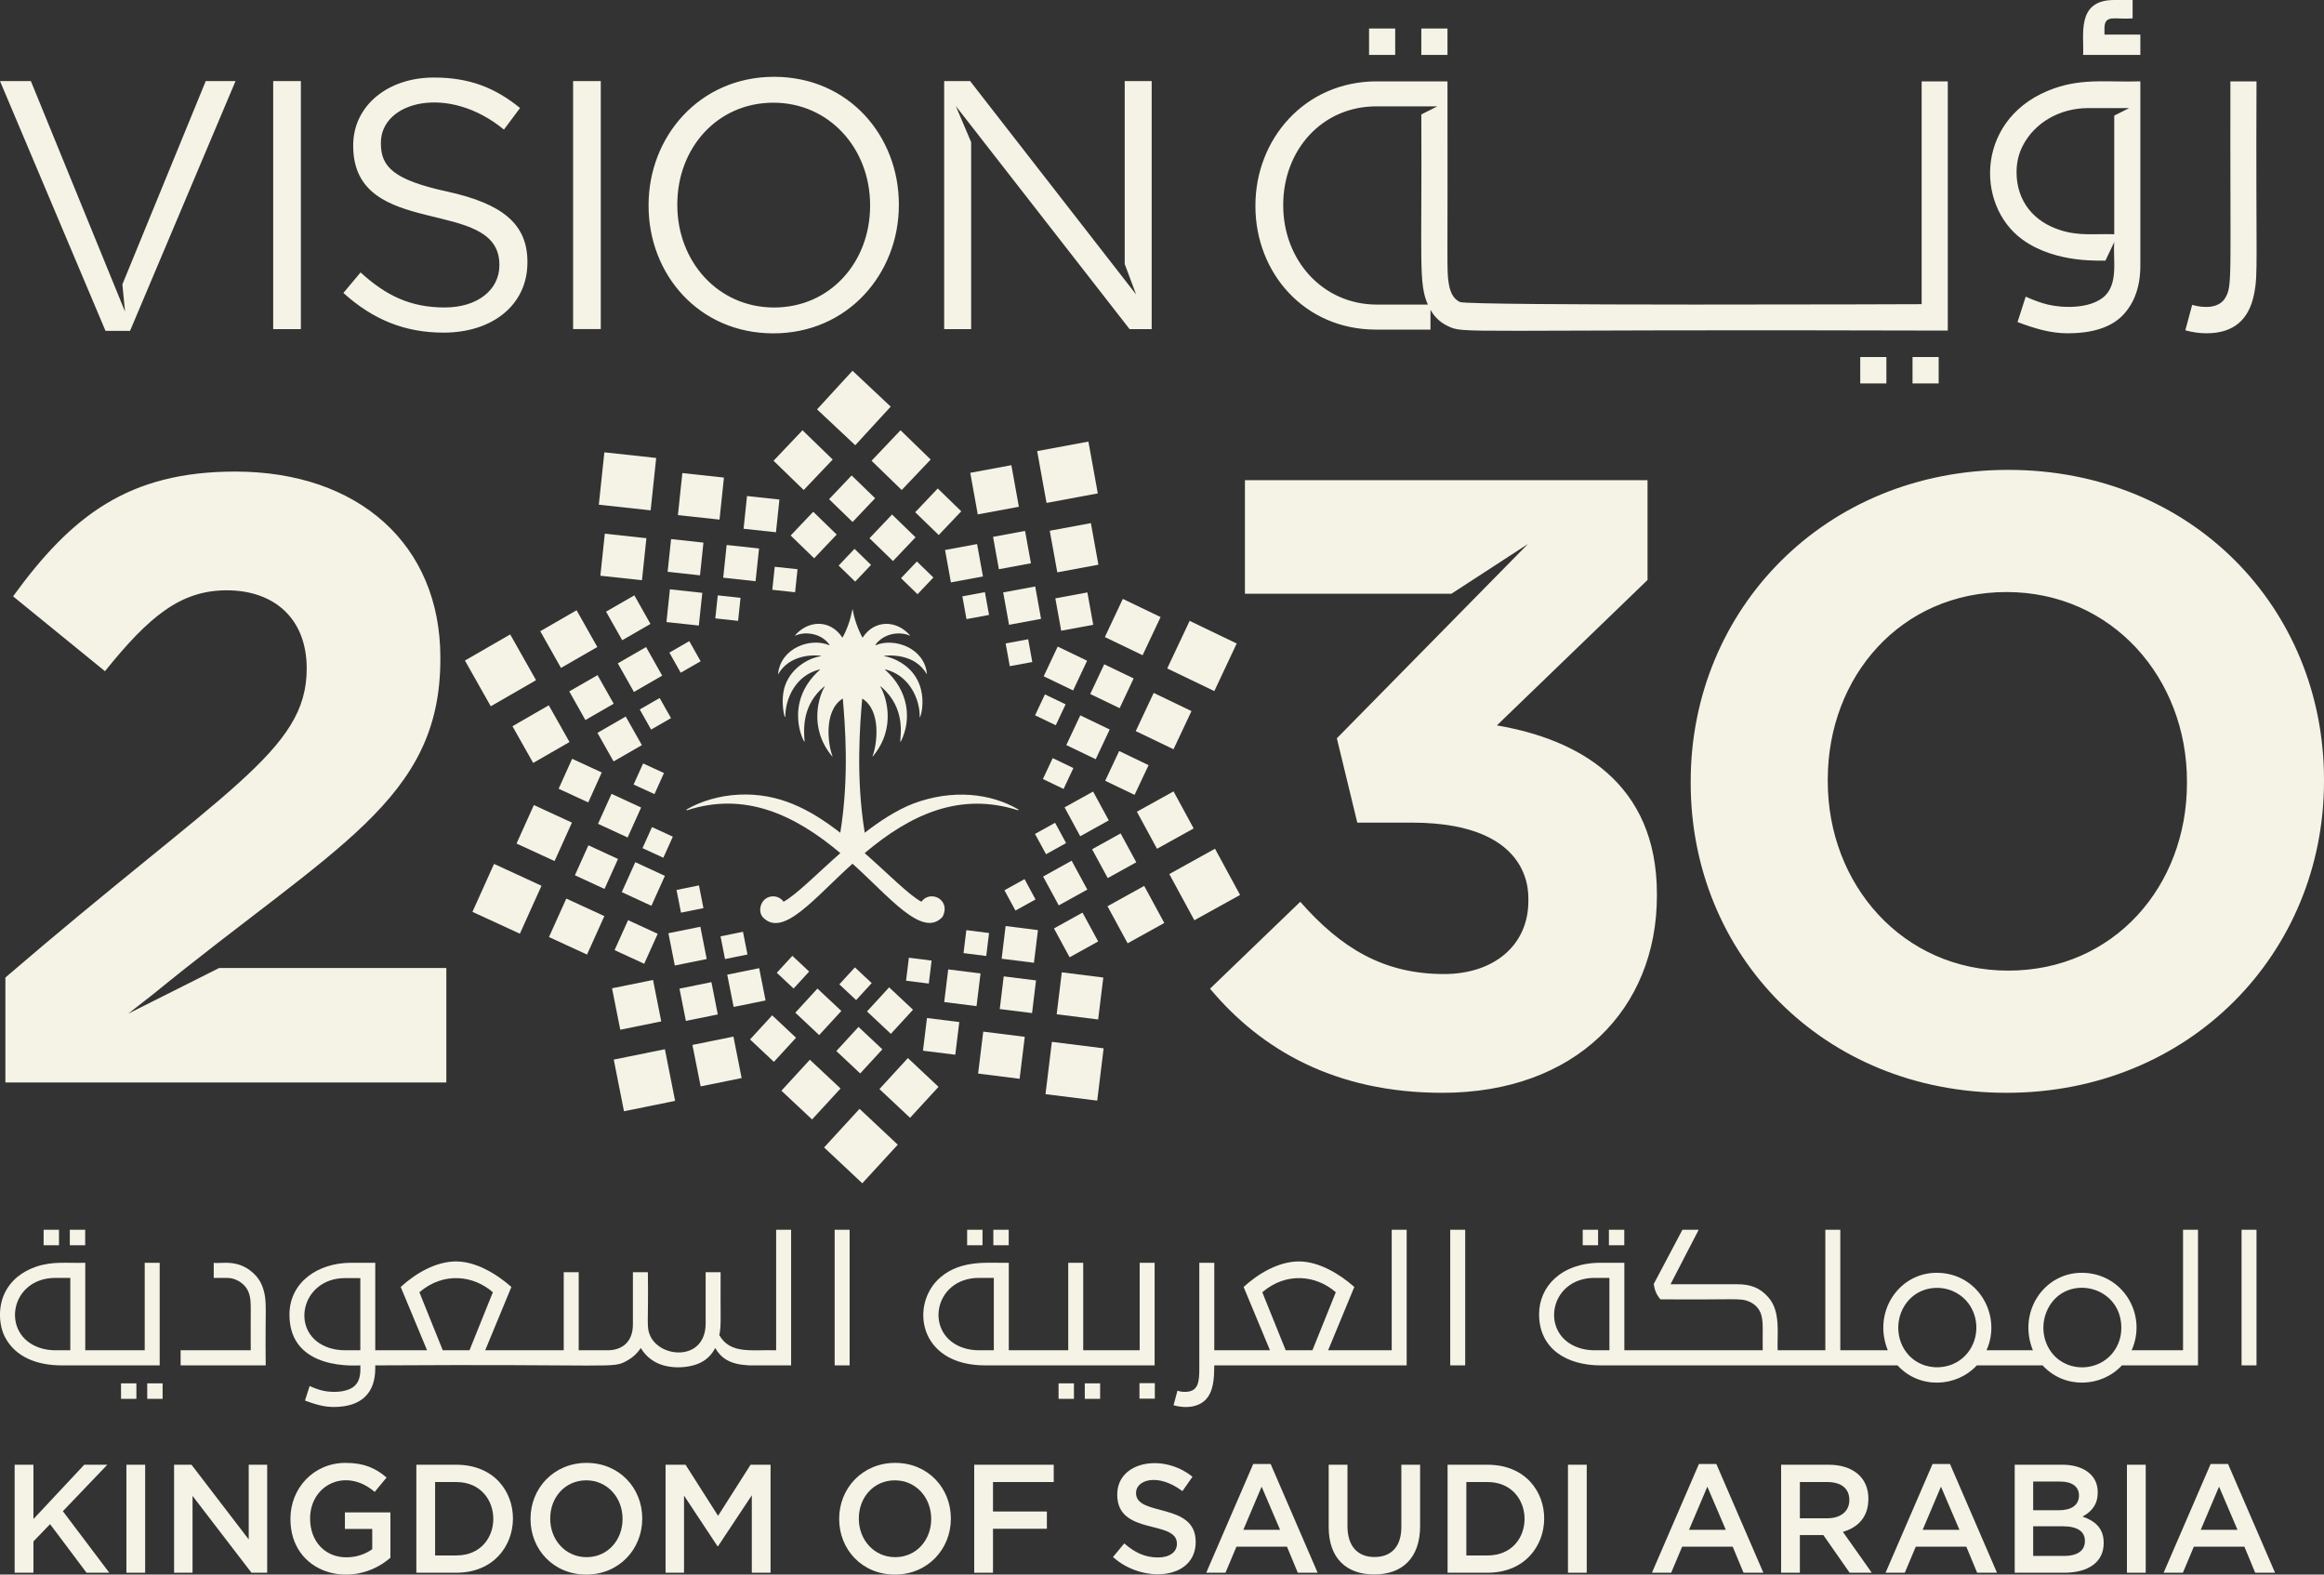 <svg width="93" height="63" viewBox="0 0 93 63" fill="none" xmlns="http://www.w3.org/2000/svg">
<rect x="0" y="0" width="93" height="63" fill="#333333" stroke="none"/>
<g clip-path="url(#clip0_3061_4340)">
<path d="M66.305 35.771V35.84C66.305 40.385 63.035 43.724 57.721 43.724C53.429 43.724 50.465 42.002 48.422 39.558L52.033 36.081C53.667 37.94 55.371 38.972 57.789 38.972C59.765 38.972 61.161 37.837 61.161 36.047C61.135 35.999 61.547 32.914 56.495 32.914H54.315L53.497 29.54L61.146 21.764L58.081 23.757H49.819V19.213H65.93V23.206L59.901 29.024C63.137 29.575 66.305 31.296 66.305 35.771ZM51.351 8.194C51.351 6.012 52.899 4.256 55.071 4.256H57.518L56.877 4.579C56.907 10.559 56.76 11.312 57.138 12.187L55.098 12.186C52.926 12.186 51.351 10.403 51.351 8.221V8.194ZM55.071 13.188H57.244V12.397C57.403 12.675 57.616 12.891 57.93 13.042C58.621 13.374 58.119 13.165 77.945 13.227V3.255H76.899V12.17C76.899 12.17 58.771 12.241 58.426 12.084C58.127 11.948 58.019 11.637 57.969 11.305C57.89 10.766 57.938 10.756 57.924 3.255H55.098C52.206 3.255 50.238 5.573 50.238 8.221V8.249C50.238 10.897 52.179 13.188 55.071 13.188ZM85.651 2.197H83.36C83.41 1.43 83.059 0 84.603 0H85.341V0.737C84.626 0.79 84.215 0.56 84.215 1.138V1.383H85.651V2.197ZM88.299 13.335C88.021 13.335 87.737 13.295 87.45 13.216L87.724 12.199C88.197 12.335 88.802 12.343 89.051 11.915C89.342 11.408 89.238 11.229 89.254 3.255H90.299C90.269 10.699 90.372 10.907 90.201 11.77C90.001 12.779 89.396 13.335 88.299 13.335ZM57.924 2.197H56.877V1.14H57.924V2.197ZM80.939 5.844C81.43 4.876 82.46 4.338 83.513 4.326V4.325H85.203L84.606 4.626V9.372C83.783 9.347 83.204 9.451 82.442 9.206C81.402 8.875 80.697 8.064 80.697 6.888C80.697 6.51 80.778 6.161 80.939 5.844ZM80.939 9.59C82.301 10.572 84.157 10.41 84.254 10.428L84.606 9.683C84.549 10.406 84.802 11.415 84.135 11.921C83.571 12.348 82.566 12.334 81.945 12.185C81.689 12.124 81.394 12.018 81.063 11.869L80.736 12.886C81.399 13.133 82.033 13.335 82.736 13.335C83.756 13.335 84.496 13.09 84.959 12.602C85.42 12.113 85.651 11.454 85.651 10.627V3.255C84.364 3.296 83.388 3.123 82.213 3.532C79.066 4.628 79.004 8.194 80.939 9.59ZM55.832 2.197H54.786V1.14H55.832V2.197ZM45.008 3.243H46.087V13.168H45.203L38.248 4.241L38.863 5.688V13.168H37.783V3.243H38.821L45.463 11.781L45.008 10.564V3.243ZM4.222 13.238L0 3.243H1.235C1.297 3.397 4.663 11.634 5.004 12.469L4.897 11.379L8.234 3.243H9.426L5.204 13.238H4.222ZM22.934 3.243H24.042V13.167H22.934V3.243ZM34.819 8.234C34.819 10.488 33.22 12.303 30.976 12.303C28.731 12.303 27.104 10.46 27.104 8.206V8.177C27.104 5.923 28.704 4.109 30.948 4.109C33.192 4.109 34.819 5.951 34.819 8.206V8.234ZM30.976 3.073C27.988 3.073 25.954 5.469 25.954 8.206V8.234C25.954 10.97 27.96 13.338 30.948 13.338C33.936 13.338 35.97 10.942 35.97 8.206V8.177C35.97 5.441 33.964 3.073 30.976 3.073ZM21.106 10.474V10.502C21.106 12.203 19.703 13.309 17.753 13.309C16.196 13.309 14.92 12.785 13.742 11.721L14.429 10.899C15.453 11.835 16.435 12.302 17.796 12.302C19.114 12.302 19.984 11.594 19.984 10.615V10.587C19.984 7.818 14.134 9.645 14.134 5.838V5.81C14.134 4.25 15.495 3.102 17.361 3.102C18.791 3.102 19.815 3.513 20.811 4.321L20.166 5.185C17.94 3.352 15.242 4.054 15.242 5.71V5.739C15.242 6.674 15.747 7.199 17.908 7.667C20.096 8.149 21.106 8.957 21.106 10.474ZM12.04 13.168H10.932V3.244H12.04V13.168ZM76.534 14.284H77.58V15.34H76.534V14.284ZM74.442 14.284H75.488V15.34H74.442V14.284ZM8.769 38.731H17.861V43.311H0.216V39.111C9.033 31.534 12.274 30.053 12.274 26.752C12.274 24.721 10.946 23.619 9.072 23.619C7.233 23.619 5.973 24.652 4.201 26.855L0.523 23.86C2.873 20.624 5.156 18.868 9.413 18.868C14.352 18.868 17.622 21.794 17.622 26.305V26.373C17.622 32.028 13.394 33.851 6.144 39.767L5.132 40.557L8.769 38.731ZM87.516 31.331C87.516 35.462 84.587 38.835 80.363 38.835C76.139 38.835 73.142 35.393 73.142 31.261V31.192C73.142 27.062 76.071 23.688 80.295 23.688C84.518 23.688 87.516 27.131 87.516 31.261V31.331ZM80.363 18.8C73.006 18.8 67.657 24.411 67.657 31.261V31.331C67.657 38.181 72.937 43.724 80.295 43.724C87.653 43.724 93 38.112 93 31.261V31.192C93 24.342 87.72 18.8 80.363 18.8Z" fill="#F4F3E5"/>
<path d="M32.114 17.215L33.322 18.386L32.162 19.606L30.955 18.435" fill="#F4F3E5"/>
<path d="M34.877 18.435L36.084 19.606L37.243 18.386L36.036 17.215" fill="#F4F3E5"/>
<path d="M33.177 19.973L34.118 20.885L35.02 19.935L34.08 19.023" fill="#F4F3E5"/>
<path d="M36.624 20.495L37.565 21.407L38.467 20.457L37.526 19.544" fill="#F4F3E5"/>
<path d="M31.64 21.426L32.58 22.338L33.482 21.388L32.543 20.476" fill="#F4F3E5"/>
<path d="M34.795 21.536L35.735 22.448L36.637 21.498L35.697 20.586" fill="#F4F3E5"/>
<path d="M33.56 22.629L34.222 23.271L34.856 22.602L34.195 21.96" fill="#F4F3E5"/>
<path d="M36.056 23.133L36.717 23.775L37.352 23.106L36.691 22.465" fill="#F4F3E5"/>
<path d="M41.504 18.049L43.555 17.668L43.931 19.741L41.879 20.122L41.504 18.049Z" fill="#F4F3E5"/>
<path d="M38.827 18.918L40.472 18.612L40.773 20.276L39.127 20.581L38.827 18.918Z" fill="#F4F3E5"/>
<path d="M42.008 21.236L43.654 20.93L43.955 22.594L42.31 22.9L42.008 21.236Z" fill="#F4F3E5"/>
<path d="M39.739 21.48L41.02 21.242L41.255 22.537L39.973 22.775L39.739 21.48Z" fill="#F4F3E5"/>
<path d="M42.232 23.94L43.514 23.703L43.748 24.998L42.466 25.236L42.232 23.94Z" fill="#F4F3E5"/>
<path d="M37.818 22.006L39.1 21.768L39.335 23.064L38.053 23.302L37.818 22.006Z" fill="#F4F3E5"/>
<path d="M40.145 23.703L41.426 23.465L41.66 24.761L40.379 24.999L40.145 23.703Z" fill="#F4F3E5"/>
<path d="M38.511 23.86L39.413 23.692L39.578 24.604L38.676 24.771L38.511 23.86Z" fill="#F4F3E5"/>
<path d="M40.243 25.744L41.145 25.577L41.309 26.488L40.408 26.654L40.243 25.744Z" fill="#F4F3E5"/>
<path d="M47.606 24.841L46.709 26.745L48.594 27.651L49.489 25.747" fill="#F4F3E5"/>
<path d="M44.932 23.962L44.213 25.489L45.724 26.216L46.443 24.689" fill="#F4F3E5"/>
<path d="M46.168 27.724L45.449 29.252L46.961 29.978L47.68 28.451" fill="#F4F3E5"/>
<path d="M44.188 26.579L43.628 27.768L44.805 28.334L45.365 27.144" fill="#F4F3E5"/>
<path d="M44.786 30.049L44.226 31.239L45.402 31.804L45.963 30.615" fill="#F4F3E5"/>
<path d="M42.326 25.87L41.766 27.059L42.943 27.625L43.503 26.436" fill="#F4F3E5"/>
<path d="M43.23 28.622L42.67 29.811L43.847 30.377L44.407 29.188" fill="#F4F3E5"/>
<path d="M41.815 27.783L41.421 28.62L42.249 29.018L42.643 28.181" fill="#F4F3E5"/>
<path d="M41.734 31.169L42.127 30.332L42.954 30.731L42.561 31.567L41.734 31.169Z" fill="#F4F3E5"/>
<path d="M48.621 33.958L46.792 34.972L47.795 36.82L49.624 35.807" fill="#F4F3E5"/>
<path d="M46.962 31.664L45.495 32.477L46.3 33.96L47.767 33.146" fill="#F4F3E5"/>
<path d="M45.787 35.446L44.319 36.259L45.124 37.742L46.592 36.929" fill="#F4F3E5"/>
<path d="M44.844 33.346L43.702 33.979L44.328 35.133L45.471 34.5" fill="#F4F3E5"/>
<path d="M43.319 36.514L42.177 37.147L42.803 38.301L43.946 37.668" fill="#F4F3E5"/>
<path d="M43.743 31.67L42.601 32.303L43.227 33.459L44.37 32.825" fill="#F4F3E5"/>
<path d="M42.884 34.437L41.742 35.071L42.368 36.225L43.511 35.592" fill="#F4F3E5"/>
<path d="M42.222 32.92L41.418 33.366L41.859 34.178L42.662 33.732" fill="#F4F3E5"/>
<path d="M40.999 35.174L40.195 35.62L40.635 36.432L41.439 35.987" fill="#F4F3E5"/>
<path d="M41.838 43.778L42.093 41.685L44.164 41.944L43.908 44.037L41.838 43.778Z" fill="#F4F3E5"/>
<path d="M42.285 40.582L42.49 38.903L44.151 39.112L43.945 40.79L42.285 40.582Z" fill="#F4F3E5"/>
<path d="M39.141 42.954L39.347 41.276L41.008 41.484L40.802 43.163L39.141 42.954Z" fill="#F4F3E5"/>
<path d="M40.007 40.373L40.166 39.066L41.459 39.227L41.3 40.534L40.007 40.373Z" fill="#F4F3E5"/>
<path d="M36.935 42.039L37.095 40.731L38.388 40.893L38.228 42.2L36.935 42.039Z" fill="#F4F3E5"/>
<path d="M40.083 38.359L40.242 37.051L41.536 37.214L41.376 38.521L40.083 38.359Z" fill="#F4F3E5"/>
<path d="M37.785 40.093L37.945 38.786L39.238 38.949L39.078 40.256L37.785 40.093Z" fill="#F4F3E5"/>
<path d="M38.558 38.135L38.67 37.216L39.579 37.33L39.467 38.249L38.558 38.135Z" fill="#F4F3E5"/>
<path d="M36.258 39.239L36.371 38.319L37.28 38.433L37.168 39.353L36.258 39.239Z" fill="#F4F3E5"/>
<path d="M35.926 45.8L34.397 44.365L32.978 45.91L34.507 47.344" fill="#F4F3E5"/>
<path d="M35.644 16.269L34.115 14.834L32.696 16.379L34.225 17.814" fill="#F4F3E5"/>
<path d="M37.557 43.485L36.331 42.334L35.192 43.574L36.419 44.724" fill="#F4F3E5"/>
<path d="M33.636 43.551L32.408 42.4L31.27 43.64L32.497 44.79" fill="#F4F3E5"/>
<path d="M35.31 41.984L34.355 41.088L33.468 42.053L34.423 42.949" fill="#F4F3E5"/>
<path d="M31.855 41.521L30.9 40.624L30.014 41.589L30.969 42.486" fill="#F4F3E5"/>
<path d="M36.536 40.4L35.581 39.504L34.695 40.469L35.65 41.365" fill="#F4F3E5"/>
<path d="M33.668 40.449L32.712 39.553L31.826 40.518L32.781 41.414" fill="#F4F3E5"/>
<path d="M34.883 39.335L34.211 38.705L33.588 39.384L34.26 40.014" fill="#F4F3E5"/>
<path d="M32.38 38.873L31.709 38.243L31.085 38.921L31.757 39.552" fill="#F4F3E5"/>
<path d="M24.561 42.395L26.607 41.98L27.016 44.047L24.97 44.462L24.561 42.395Z" fill="#F4F3E5"/>
<path d="M27.709 41.808L29.35 41.475L29.678 43.134L28.038 43.467L27.709 41.808Z" fill="#F4F3E5"/>
<path d="M24.492 39.542L26.133 39.209L26.461 40.867L24.821 41.2L24.492 39.542Z" fill="#F4F3E5"/>
<path d="M27.191 39.556L28.469 39.296L28.724 40.588L27.447 40.847L27.191 39.556Z" fill="#F4F3E5"/>
<path d="M29.102 38.997L30.38 38.737L30.636 40.029L29.358 40.288L29.102 38.997Z" fill="#F4F3E5"/>
<path d="M26.748 37.339L28.026 37.08L28.281 38.371L27.004 38.63L26.748 37.339Z" fill="#F4F3E5"/>
<path d="M28.834 37.463L29.732 37.281L29.912 38.19L29.013 38.372L28.834 37.463Z" fill="#F4F3E5"/>
<path d="M27.072 35.608L27.97 35.425L28.15 36.334L27.252 36.516L27.072 35.608Z" fill="#F4F3E5"/>
<path d="M20.804 37.358L21.669 35.44L19.77 34.565L18.906 36.484" fill="#F4F3E5"/>
<path d="M23.491 38.193L24.185 36.654L22.662 35.953L21.968 37.492" fill="#F4F3E5"/>
<path d="M22.193 34.452L22.887 32.913L21.364 32.211L20.67 33.751" fill="#F4F3E5"/>
<path d="M23.006 35.02L23.546 33.821L24.731 34.368L24.191 35.567L23.006 35.02Z" fill="#F4F3E5"/>
<path d="M25.779 38.561L26.319 37.362L25.134 36.816L24.593 38.015" fill="#F4F3E5"/>
<path d="M22.355 31.558L22.895 30.36L24.08 30.907L23.54 32.106L22.355 31.558Z" fill="#F4F3E5"/>
<path d="M24.882 35.695L25.422 34.496L26.607 35.044L26.067 36.242L24.882 35.695Z" fill="#F4F3E5"/>
<path d="M23.931 32.961L24.472 31.762L25.656 32.31L25.116 33.509L23.931 32.961Z" fill="#F4F3E5"/>
<path d="M26.545 34.319L26.925 33.476L26.091 33.092L25.711 33.935" fill="#F4F3E5"/>
<path d="M26.19 31.773L26.57 30.93L25.736 30.546L25.355 31.389" fill="#F4F3E5"/>
<path d="M19.639 28.259L21.451 27.215L20.417 25.384L18.605 26.428" fill="#F4F3E5"/>
<path d="M21.336 30.526L22.79 29.689L21.96 28.219L20.507 29.057" fill="#F4F3E5"/>
<path d="M22.449 26.724L23.903 25.887L23.073 24.417L21.62 25.255" fill="#F4F3E5"/>
<path d="M23.426 28.809L24.558 28.156L23.912 27.012L22.78 27.664" fill="#F4F3E5"/>
<path d="M24.899 25.616L26.03 24.964L25.385 23.82L24.253 24.472" fill="#F4F3E5"/>
<path d="M24.553 30.465L25.686 29.813L25.04 28.669L23.908 29.322" fill="#F4F3E5"/>
<path d="M25.368 27.685L26.499 27.033L25.854 25.889L24.722 26.541" fill="#F4F3E5"/>
<path d="M26.055 29.191L26.852 28.732L26.397 27.927L25.601 28.386" fill="#F4F3E5"/>
<path d="M27.24 26.916L28.037 26.457L27.583 25.652L26.786 26.111" fill="#F4F3E5"/>
<path d="M23.963 20.194L24.185 18.098L26.259 18.323L26.037 20.419L23.963 20.194Z" fill="#F4F3E5"/>
<path d="M24.025 23.035L24.203 21.353L25.867 21.534L25.69 23.215L24.025 23.035Z" fill="#F4F3E5"/>
<path d="M27.128 20.61L27.306 18.928L28.97 19.108L28.793 20.79L27.128 20.61Z" fill="#F4F3E5"/>
<path d="M26.716 22.879L26.855 21.569L28.15 21.71L28.012 23.019L26.716 22.879Z" fill="#F4F3E5"/>
<path d="M29.756 21.156L29.894 19.847L31.19 19.987L31.052 21.296L29.756 21.156Z" fill="#F4F3E5"/>
<path d="M26.67 24.889L26.808 23.579L28.104 23.72L27.965 25.029L26.67 24.889Z" fill="#F4F3E5"/>
<path d="M28.941 23.114L29.079 21.805L30.375 21.945L30.236 23.255L28.941 23.114Z" fill="#F4F3E5"/>
<path d="M28.625 24.742L28.723 23.821L29.634 23.92L29.537 24.841L28.625 24.742Z" fill="#F4F3E5"/>
<path d="M30.906 23.598L31.003 22.677L31.915 22.775L31.818 23.696L30.906 23.598Z" fill="#F4F3E5"/>
<path d="M40.748 32.384C39.656 31.747 38.137 31.562 36.562 32.146C35.874 32.409 35.185 32.869 34.604 33.319C34.238 31.072 34.417 28.986 34.502 27.962C34.502 27.956 34.509 27.953 34.514 27.956C35.3 28.457 35.08 29.856 34.915 30.256C34.912 30.264 34.923 30.27 34.929 30.263C35.908 29.092 35.43 27.798 35.229 27.471C35.192 27.412 35.414 27.591 35.596 27.827C36.281 28.71 35.964 29.702 36.041 29.678C36.043 29.678 36.045 29.678 36.046 29.676C36.501 28.772 36.355 27.625 35.419 26.797C35.376 26.761 35.543 26.816 35.596 26.834C36.394 27.115 36.81 27.948 36.805 28.69C36.805 28.853 37.344 27.295 36.041 26.504C35.797 26.356 35.547 26.275 35.383 26.255C35.256 26.241 36.081 26.116 36.661 26.513C37.009 26.751 37.1 27.039 37.092 26.958C36.99 25.915 35.776 25.503 35.041 25.816C34.963 25.855 35.33 25.304 36.041 25.347C36.178 25.355 36.304 25.385 36.405 25.433C36.412 25.437 36.419 25.427 36.414 25.421C35.877 24.8 34.994 24.787 34.525 25.506C34.522 25.51 34.515 25.51 34.512 25.506C34.335 25.183 34.186 24.771 34.122 24.382C34.106 24.282 34.074 24.863 33.717 25.506C33.715 25.51 33.708 25.51 33.705 25.506C33.235 24.785 32.353 24.799 31.816 25.421C31.811 25.427 31.817 25.437 31.825 25.433C32.183 25.261 32.859 25.312 33.198 25.804C33.202 25.811 33.196 25.819 33.189 25.816C32.43 25.493 31.239 25.931 31.138 26.958C31.138 26.966 31.149 26.971 31.153 26.964C31.187 26.899 31.27 26.763 31.426 26.624C32.033 26.083 32.987 26.24 32.847 26.255C32.474 26.302 31.709 26.638 31.426 27.405C31.195 28.033 31.418 28.859 31.426 28.655C31.434 27.956 31.829 27.021 32.804 26.783C32.812 26.781 32.818 26.792 32.811 26.797C31.296 28.146 32.212 29.803 32.198 29.672C32.151 29.137 32.113 28.182 32.989 27.462C32.995 27.456 33.005 27.463 33.001 27.471C32.8 27.798 32.322 29.092 33.301 30.263C33.306 30.27 33.318 30.264 33.315 30.256C33.15 29.856 32.93 28.457 33.715 27.956C33.721 27.953 33.727 27.956 33.728 27.962C33.813 28.986 33.992 31.072 33.626 33.319C32.381 32.356 31.155 31.724 29.576 31.794C28.783 31.83 28.029 32.064 27.482 32.384C27.462 32.395 27.476 32.424 27.497 32.418C29.794 31.674 31.781 32.576 33.628 34.133C32.695 34.956 31.848 35.818 31.356 36.078C31.241 35.919 31.042 35.828 30.824 35.876C30.414 35.967 30.316 36.488 30.538 36.712C31.345 37.527 32.606 35.91 34.115 34.558C35.567 35.858 36.886 37.526 37.691 36.712C37.756 36.647 37.83 36.432 37.792 36.262C37.695 35.837 37.136 35.714 36.874 36.078C36.4 35.837 35.569 34.986 34.601 34.133C36.462 32.562 38.428 31.686 40.732 32.418C40.753 32.424 40.768 32.395 40.748 32.384Z" fill="#F4F3E5"/>
<path d="M33.401 54.63H34V49.203H33.401V54.63ZM17.718 54.025L16.783 51.704C17.751 50.875 18.951 51.027 19.723 51.704L18.788 54.025H17.718ZM14.419 54.025C13.948 54.011 13.617 54.07 13.18 53.931C11.563 53.414 12.002 51.137 13.813 51.137H14.419V54.025ZM31.059 54.025C30.095 53.995 29.227 54.197 28.785 53.42C28.872 53.032 28.824 52.684 28.837 50.902H28.238V52.952C28.238 54.456 26.446 54.358 26.023 53.455C25.854 53.092 25.957 52.94 25.926 50.902H25.327V52.997C25.327 53.681 24.905 54.025 24.317 54.025H23.158V50.902H22.559V54.025H19.417L20.464 51.492C19.87 50.966 19.043 50.471 18.25 50.471C17.444 50.471 16.633 50.945 16.035 51.492L17.09 54.025H15.017V50.524H14.06C12.706 50.524 11.583 51.312 11.583 52.604C11.583 54.902 14.367 54.619 14.419 54.63C14.409 54.705 14.493 55.224 14.149 55.485C13.828 55.729 13.254 55.722 12.896 55.636C12.749 55.601 12.58 55.54 12.391 55.455L12.204 56.037C12.584 56.178 12.946 56.294 13.349 56.294C14.489 56.294 15.017 55.718 15.017 54.744V54.63C24.786 54.568 24.497 54.773 25.092 54.441C25.319 54.316 25.502 54.147 25.642 53.934C25.787 54.176 25.984 54.366 26.233 54.502C26.756 54.786 27.555 54.76 28.04 54.517C28.292 54.391 28.485 54.197 28.62 53.934C28.851 54.334 29.21 54.591 29.93 54.623V54.63H31.658V49.203H31.059V54.025ZM84.766 53.757C84.237 55.01 82.413 55.046 81.886 53.738C81.731 53.354 81.731 52.899 81.886 52.509C82.525 50.906 84.89 51.366 84.89 53.126C84.89 53.352 84.849 53.563 84.766 53.757ZM78.96 53.757C78.502 54.834 77.123 54.994 76.401 54.241C75.809 53.621 75.826 52.612 76.398 52.003C76.863 51.502 77.581 51.421 78.13 51.651C78.995 52.016 79.283 52.997 78.96 53.757ZM64.404 54.025C63.946 54.011 63.614 54.072 63.18 53.927C61.604 53.403 61.98 51.129 63.812 51.129H64.404V54.025ZM87.359 54.025H85.302C85.944 52.598 84.946 50.925 83.303 50.925C81.791 50.925 80.732 52.495 81.35 54.025H79.495C80.121 52.64 79.172 50.925 77.497 50.925C75.984 50.925 74.926 52.495 75.544 54.025H73.644V49.203H73.045V54.025H71.138C71.105 53.404 71.277 52.484 70.763 51.904C70.415 51.506 70.027 51.383 69.499 51.383H66.85L67.977 49.203H67.326L66.177 51.375C66.214 51.616 66.286 51.804 66.446 51.987C69.44 52.013 69.635 51.923 69.989 52.074C70.266 52.191 70.436 52.403 70.494 52.661C70.566 52.971 70.529 53.204 70.539 54.025H65.002V50.524H64.059C62.473 50.524 61.59 51.48 61.59 52.581C61.59 53.961 62.686 54.63 64.059 54.63H75.933C76.814 55.591 78.296 55.509 79.106 54.63H81.74C82.617 55.588 84.098 55.512 84.913 54.63H87.958V49.203H87.359V54.025ZM89.701 54.63H90.299V49.203H89.701V54.63ZM45.598 55.962H46.213V55.341H45.598V55.962ZM51.45 54.025L50.514 51.704C51.474 50.881 52.673 51.02 53.455 51.704L52.52 54.025H51.45ZM55.692 54.025H53.148L54.196 51.492C53.6 50.963 52.77 50.471 51.981 50.471C51.172 50.471 50.364 50.947 49.766 51.492L50.821 54.025H48.592V50.524H47.993V54.759C47.993 55.294 47.954 55.689 47.424 55.689C47.301 55.689 47.236 55.678 47.118 55.643L46.961 56.226C47.461 56.365 48.051 56.318 48.345 55.882C48.61 55.486 48.579 54.941 48.592 54.63H56.291V49.203H55.692V54.025ZM10.251 51.054C9.585 50.318 8.815 50.585 8.553 50.524V51.129C8.989 51.146 9.191 51.08 9.488 51.224C9.737 51.345 9.913 51.541 9.985 51.817C10.066 52.135 10.021 52.382 10.034 54.025H7.228V54.63H10.633C10.608 52.338 10.694 52.095 10.539 51.583C10.476 51.376 10.38 51.2 10.251 51.054ZM43.41 55.969H44.024V55.348H43.41V55.969ZM39.77 54.025C39.313 54.011 38.981 54.072 38.546 53.927C36.968 53.402 37.348 51.129 39.179 51.129H39.77V54.025ZM46.205 50.524H45.606V54.025H43.347V50.524H42.748V54.025H40.369V50.524C39.616 50.548 38.493 50.37 37.63 51.11C36.407 52.159 36.722 54.63 39.426 54.63H46.205V50.524ZM42.361 55.969H42.976V55.348H42.361V55.969ZM2.361 49.203H1.746V49.824H2.361V49.203ZM63.951 49.203H63.336V49.824H63.951V49.203ZM40.366 49.203H39.751V49.824H40.366V49.203ZM5.892 55.969H6.507V55.348H5.892V55.969ZM39.317 49.203H38.702V49.824H39.317V49.203ZM3.409 49.203H2.794V49.824H3.409V49.203ZM4.843 55.969H5.458V55.348H4.843V55.969ZM2.813 54.025C2.357 54.011 2.023 54.072 1.59 53.927C0.015 53.404 0.387 51.129 2.222 51.129H2.813V54.025ZM6.39 50.524H5.791V54.025H3.412V50.524C2.694 50.547 2.124 50.452 1.451 50.679C0.888 50.871 0.427 51.224 0.176 51.764C-0.086 52.327 -0.039 53.044 0.202 53.503C0.636 54.332 1.543 54.63 2.469 54.63H6.39V50.524ZM58.034 54.63H58.633V49.203H58.034V54.63ZM64.999 49.203H64.384V49.824H64.999V49.203Z" fill="#F4F3E5"/>
<path d="M0.586 58.605H1.338V60.778L3.371 58.605H4.294L2.516 60.464L4.373 62.926H3.463L2.004 60.982L1.338 61.673V62.926H0.586" fill="#F4F3E5"/>
<path d="M5.058 58.605H5.809V62.926H5.058V58.605Z" fill="#F4F3E5"/>
<path d="M6.966 58.605H7.663L9.953 61.593V58.605H10.692V62.926H10.063L7.705 59.852V62.926H6.966" fill="#F4F3E5"/>
<path d="M11.622 60.778V60.766C11.622 59.556 12.538 58.531 13.827 58.531C14.572 58.531 15.03 58.741 15.47 59.117L14.994 59.692C13.836 58.696 12.41 59.413 12.41 60.753V60.766C12.41 61.655 12.99 62.309 13.863 62.309C14.267 62.309 14.633 62.179 14.896 61.982V61.173H13.802V60.513H15.623V62.327C14.094 63.65 11.622 62.97 11.622 60.778Z" fill="#F4F3E5"/>
<path d="M18.255 62.235C20.248 62.235 20.225 59.297 18.255 59.297H17.412V62.235H18.255ZM16.661 58.605H18.255C21.305 58.605 21.264 62.926 18.255 62.926H16.661V58.605Z" fill="#F4F3E5"/>
<path d="M24.913 60.778V60.766C24.913 59.926 24.309 59.229 23.46 59.229C22.611 59.229 22.018 59.914 22.018 60.753V60.766C22.018 61.605 22.623 62.303 23.472 62.303C24.321 62.303 24.913 61.617 24.913 60.778ZM21.23 60.778V60.766C21.23 59.55 22.159 58.531 23.472 58.531C24.785 58.531 25.701 59.537 25.701 60.753V60.766C25.701 61.982 24.773 63 23.46 63C22.147 63 21.23 61.994 21.23 60.778Z" fill="#F4F3E5"/>
<path d="M26.634 58.605H27.434L28.735 60.649L30.036 58.605H30.836V62.926H30.085V59.828L28.735 61.864H28.711L27.373 59.84V62.926H26.634" fill="#F4F3E5"/>
<path d="M37.264 60.778V60.766C37.264 59.926 36.659 59.229 35.81 59.229C34.961 59.229 34.368 59.914 34.368 60.753V60.766C34.368 61.605 34.973 62.303 35.822 62.303C36.671 62.303 37.264 61.617 37.264 60.778ZM33.581 60.778V60.766C33.581 59.55 34.509 58.531 35.822 58.531C37.135 58.531 38.051 59.537 38.051 60.753V60.766C38.051 61.982 37.123 63 35.81 63C34.497 63 33.581 61.994 33.581 60.778Z" fill="#F4F3E5"/>
<path d="M38.985 58.605H42.167V59.297H39.737V60.476H41.893V61.167H39.737V62.926H38.985" fill="#F4F3E5"/>
<path d="M44.538 62.297L44.99 61.753C45.399 62.111 45.808 62.315 46.34 62.315C46.804 62.315 47.097 62.099 47.097 61.772V61.76C47.097 60.794 44.709 61.453 44.709 59.809V59.796C44.709 58.47 46.542 58.132 47.72 59.087L47.317 59.661C46.334 58.92 45.461 59.211 45.461 59.729V59.741C45.461 60.693 47.848 60.091 47.848 61.685V61.697C47.848 63.212 45.727 63.369 44.538 62.297Z" fill="#F4F3E5"/>
<path d="M51.226 61.21L50.487 59.482L49.754 61.21H51.226ZM50.151 58.574H50.847L52.728 62.926H51.934L51.501 61.883H49.479L49.04 62.926H48.27L50.151 58.574Z" fill="#F4F3E5"/>
<path d="M53.17 61.093V58.605H53.922V61.062C53.922 61.865 54.331 62.297 55.002 62.297C55.669 62.297 56.078 61.89 56.078 61.093V58.605H56.829V61.056C56.829 62.346 56.108 62.995 54.99 62.995C53.879 62.995 53.17 62.346 53.17 61.093Z" fill="#F4F3E5"/>
<path d="M59.522 62.235C61.516 62.235 61.493 59.297 59.522 59.297H58.679V62.235H59.522ZM57.928 58.605H59.522C62.572 58.605 62.531 62.926 59.522 62.926H57.928V58.605Z" fill="#F4F3E5"/>
<path d="M62.746 58.605H63.497V62.926H62.746V58.605Z" fill="#F4F3E5"/>
<path d="M69.062 61.21L68.323 59.482L67.59 61.21H69.062ZM67.987 58.574H68.683L70.565 62.926H69.771L69.337 61.883H67.315L66.876 62.926H66.106L67.987 58.574Z" fill="#F4F3E5"/>
<path d="M73.125 60.747C73.663 60.747 74.005 60.464 74.005 60.025V60.013C74.005 59.55 73.675 59.297 73.119 59.297H72.026V60.747H73.125ZM71.275 58.605H73.18C74.084 58.605 74.769 59.065 74.769 59.969C74.751 60.017 74.858 60.97 73.748 61.291L74.903 62.926H74.017L72.966 61.42C72.884 61.42 71.978 61.42 72.026 61.42V62.926H71.275V58.605Z" fill="#F4F3E5"/>
<path d="M78.412 61.21L77.672 59.482L76.939 61.21H78.412ZM77.336 58.574H78.033L79.914 62.926H79.12L78.686 61.883H76.664L76.225 62.926H75.455L77.336 58.574Z" fill="#F4F3E5"/>
<path d="M82.608 62.254C83.121 62.254 83.432 62.05 83.432 61.661V61.649C83.432 61.285 83.145 61.068 82.553 61.068H81.362V62.254H82.608ZM82.388 60.426C82.87 60.426 83.194 60.235 83.194 59.84V59.828C83.194 59.488 82.926 59.278 82.443 59.278H81.362V60.426H82.388ZM80.623 58.605H82.541C83.293 58.605 83.946 58.961 83.946 59.704C83.928 59.752 84.022 60.318 83.335 60.679C83.836 60.852 84.184 61.143 84.184 61.729V61.741C84.184 62.513 83.555 62.926 82.602 62.926H80.623V58.605Z" fill="#F4F3E5"/>
<path d="M85.114 58.605H85.866V62.926H85.114V58.605Z" fill="#F4F3E5"/>
<path d="M89.539 61.21L88.8 59.482L88.067 61.21H89.539ZM88.464 58.574H89.16L91.041 62.926H90.247L89.814 61.883H87.792L87.353 62.926H86.582L88.464 58.574Z" fill="#F4F3E5"/>
</g>
<defs>
<clipPath id="clip0_3061_4340">
<rect width="93" height="63" fill="white"/>
</clipPath>
</defs>
</svg>
